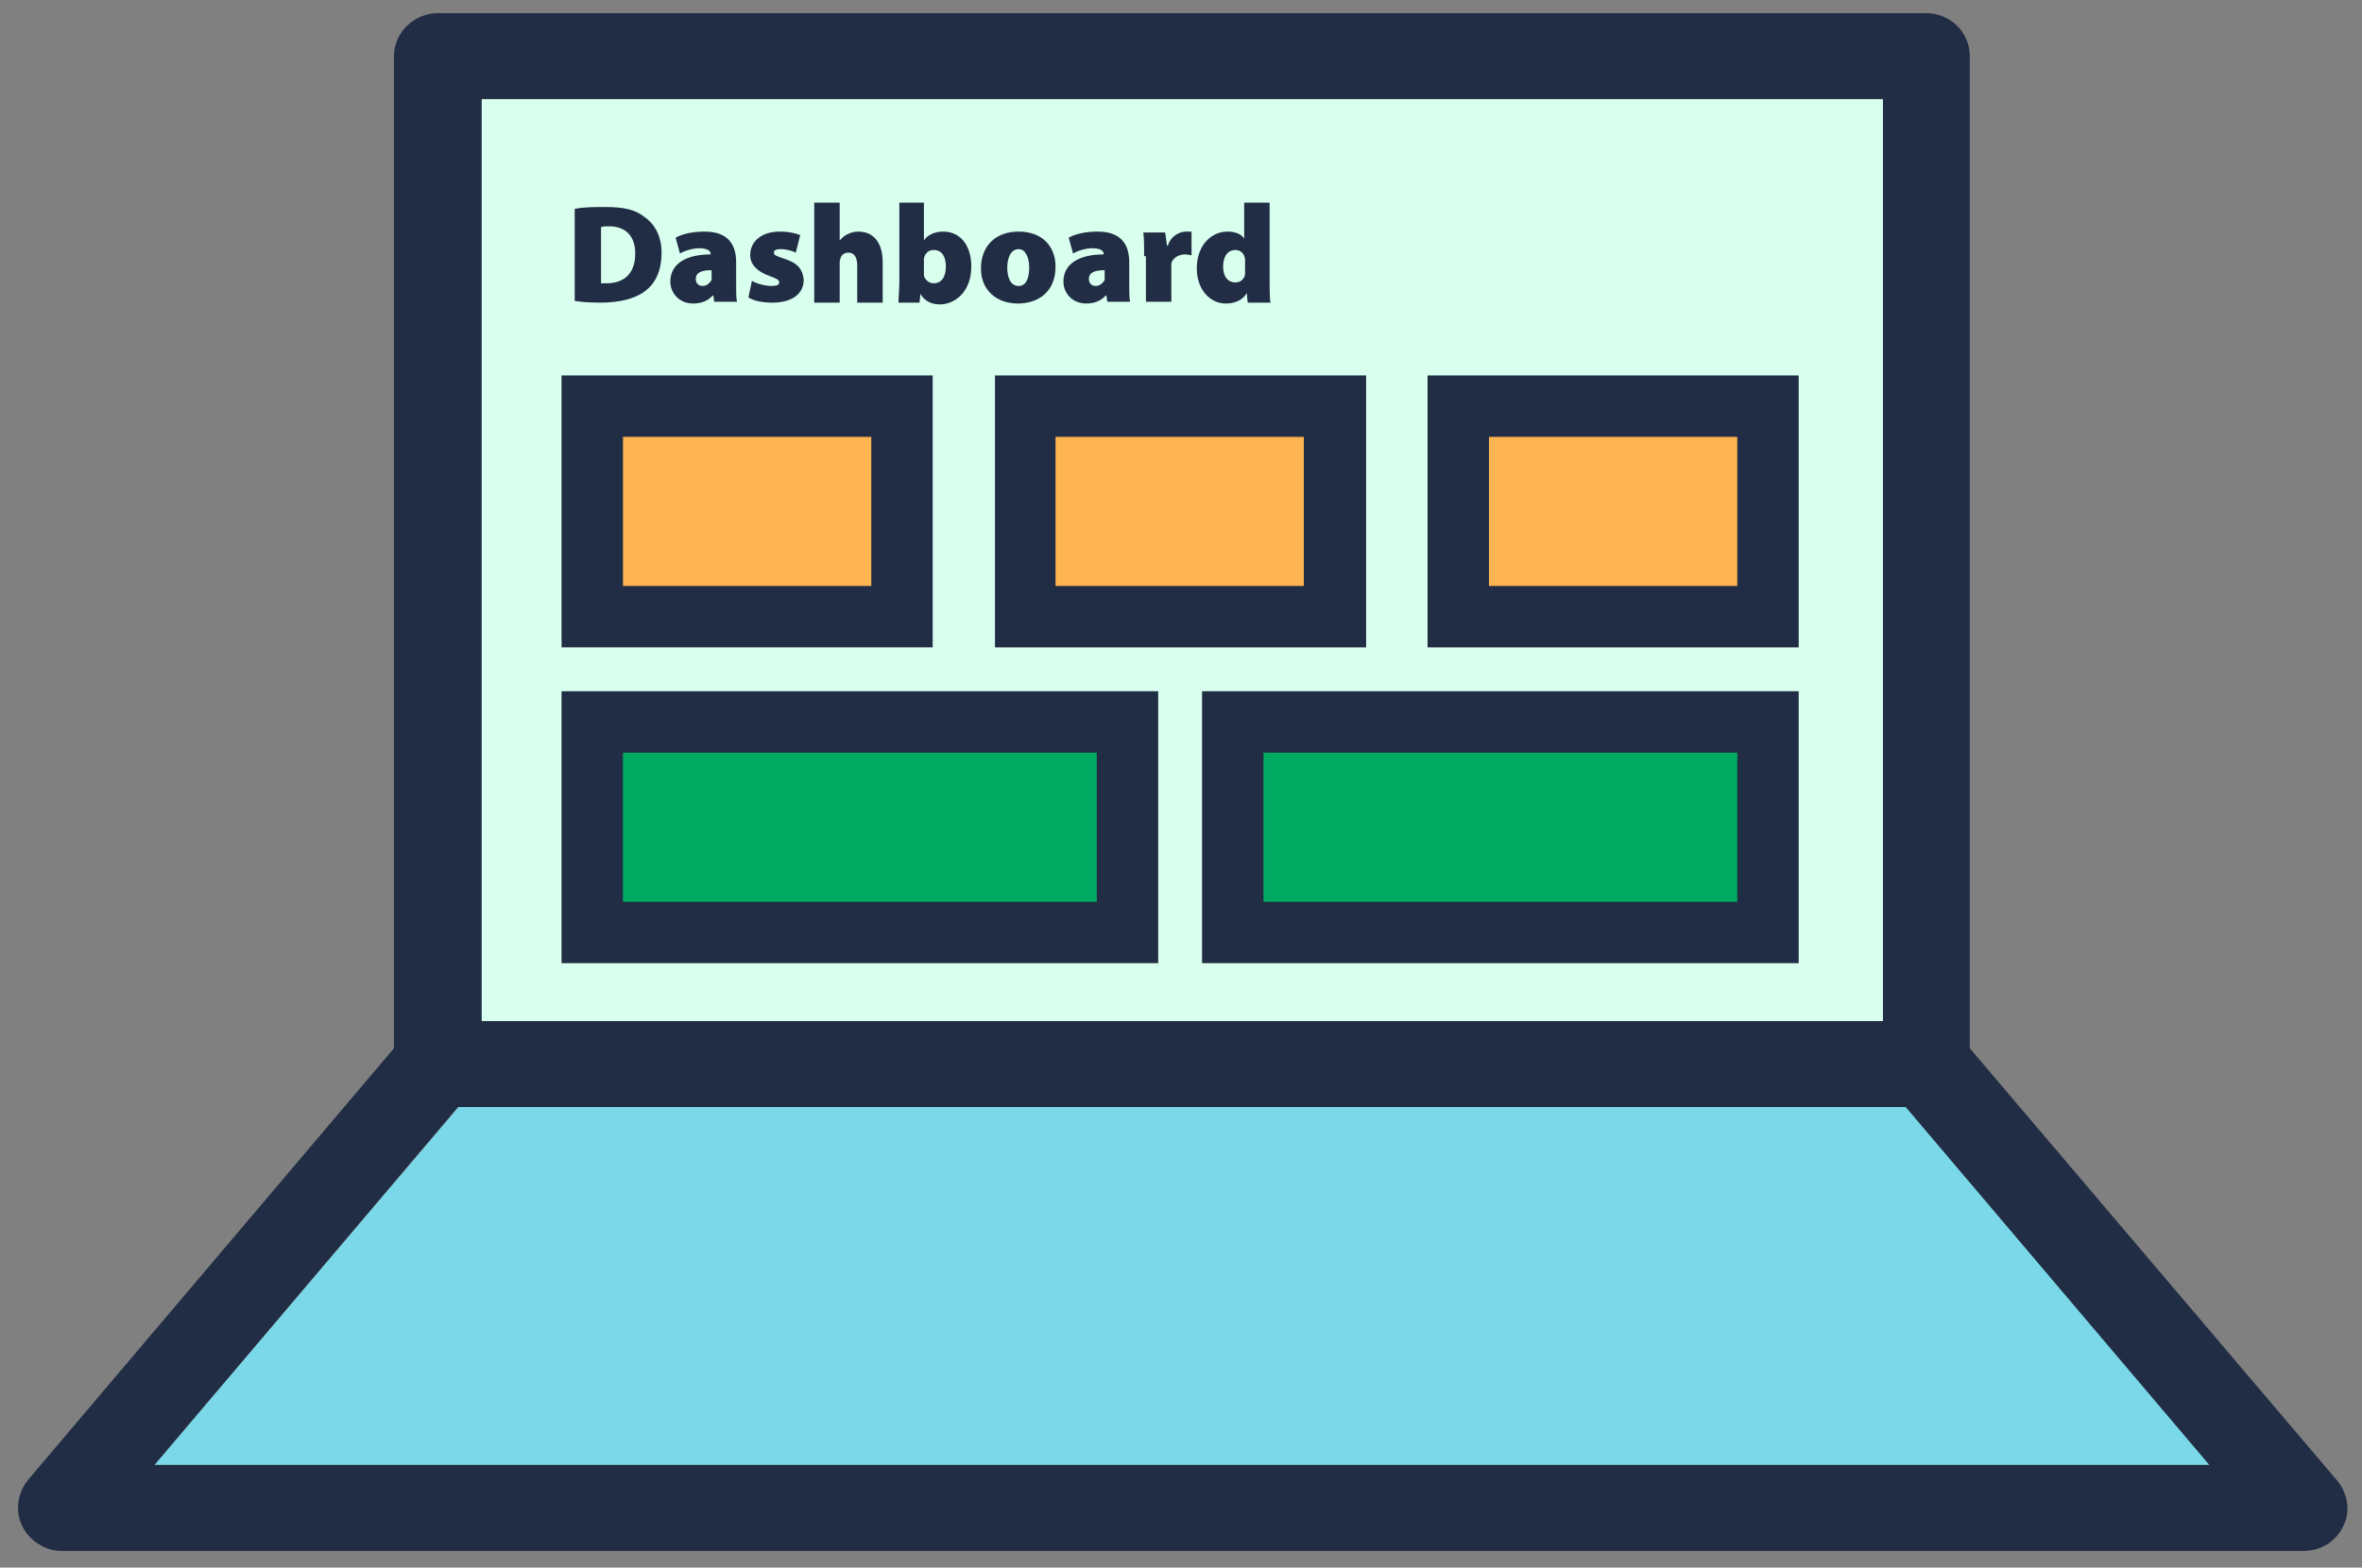 <?xml version="1.0" encoding="UTF-8"?>
<!-- Generator: Adobe Illustrator 21.1.0, SVG Export Plug-In . SVG Version: 6.00 Build 0)  -->
<svg version="1.1" id="Layer_1" xmlns="http://www.w3.org/2000/svg" xmlns:xlink="http://www.w3.org/1999/xlink" x="0px" y="0px" viewBox="0 0 269.2 178.7" style="enable-background:new 0 0 269.2 178.7;" xml:space="preserve">
<rect x="0" y="0" width="269.2" height="178.7" fill="#808080" stroke="none"/>
<style type="text/css">
	.st0{fill:#7BD8E8;}
	.st1{fill:#D9FFEE;}
	.st2{fill:#FFB452;}
	.st3{fill:#00AA63;}
	.st4{fill:#212D44;}
</style>
<polygon class="st0" points="53.7,124.5 215.8,124.5 251.9,167 17.6,167 "/>
<rect x="49.9" y="6" class="st1" width="169.1" height="118"/>
<rect x="67.2" y="44.3" class="st2" width="36" height="26"/>
<rect x="67.2" y="81.6" class="st3" width="61.9" height="26"/>
<rect x="139.2" y="81.6" class="st3" width="61.9" height="26"/>
<rect x="117.2" y="44.3" class="st2" width="36" height="26"/>
<rect x="165.2" y="44.3" class="st2" width="36" height="26"/>
<g>
	<g>
		<path class="st4" d="M266.3,168.7l-41.8-49.2V6.4c0-2.7-2.2-4.9-5-4.9H49.9c-2.7,0-5,2.2-5,4.9v113.1L3.2,168.7    c-1.2,1.5-1.5,3.5-0.7,5.2c0.8,1.7,2.6,2.9,4.5,2.9h255.6c1.9,0,3.7-1.1,4.5-2.9C267.9,172.3,267.6,170.2,266.3,168.7z     M214.6,11.3v105.1H54.9V11.3H214.6z M17.6,167l34.6-40.8h165l34.6,40.8H17.6z"/>
	</g>
</g>
<g>
	<path class="st4" d="M106.3,73.8H64v-31h42.3V73.8z M71,66.8h28.3v-17H71V66.8z"/>
</g>
<g>
	<path class="st4" d="M132,109.8H64v-31h68V109.8z M71,102.8h54v-17H71V102.8z"/>
</g>
<g>
	<path class="st4" d="M205,109.8h-68v-31h68V109.8z M144,102.8h54v-17h-54V102.8z"/>
</g>
<g>
	<path class="st4" d="M155.7,73.8h-42.3v-31h42.3V73.8z M120.3,66.8h28.3v-17h-28.3V66.8z"/>
</g>
<g>
	<path class="st4" d="M205,73.8h-42.3v-31H205V73.8z M169.7,66.8H198v-17h-28.3V66.8z"/>
</g>
<g>
	<path class="st4" d="M65.6,23.8c0.9-0.2,2.1-0.2,3.4-0.2c2.1,0,3.4,0.3,4.4,1.1c1.2,0.8,2,2.2,2,4.1c0,2.2-0.8,3.6-1.9,4.4   c-1.2,0.9-3,1.3-5.1,1.3c-1.4,0-2.3-0.1-2.9-0.2V23.8z M68.5,32.3c0.1,0,0.4,0,0.6,0c1.9,0,3.3-1,3.3-3.4c0-2.1-1.2-3.1-3-3.1   c-0.4,0-0.7,0-0.9,0.1V32.3z"/>
	<path class="st4" d="M83.9,32.5c0,0.8,0,1.5,0.1,1.9h-2.6l-0.1-0.7h-0.1c-0.5,0.6-1.3,0.9-2.2,0.9c-1.6,0-2.6-1.2-2.6-2.5   c0-2.1,1.9-3.1,4.6-3.1V29c0-0.3-0.2-0.7-1.3-0.7c-0.8,0-1.7,0.3-2.2,0.6L77,27.1c0.5-0.3,1.6-0.7,3.3-0.7c2.7,0,3.6,1.5,3.6,3.5   V32.5z M81.1,30.8c-1.2,0-1.8,0.3-1.8,1c0,0.5,0.3,0.8,0.8,0.8c0.4,0,0.8-0.3,1-0.7c0-0.1,0-0.3,0-0.4V30.8z"/>
	<path class="st4" d="M85.7,32c0.4,0.3,1.5,0.6,2.2,0.6c0.6,0,0.9-0.1,0.9-0.4c0-0.3-0.2-0.4-1-0.7c-1.7-0.6-2.3-1.5-2.3-2.4   c0-1.6,1.3-2.7,3.4-2.7c1,0,1.8,0.2,2.3,0.4l-0.5,2c-0.4-0.2-1.1-0.4-1.7-0.4c-0.5,0-0.8,0.1-0.8,0.4c0,0.3,0.3,0.4,1.2,0.7   c1.6,0.5,2.1,1.3,2.2,2.4c0,1.5-1.2,2.6-3.6,2.6c-1.1,0-2.1-0.2-2.7-0.6L85.7,32z"/>
	<path class="st4" d="M92.8,23.1h2.9v4.3h0c0.3-0.3,0.6-0.6,0.9-0.7c0.4-0.2,0.8-0.3,1.2-0.3c1.8,0,2.8,1.3,2.8,3.5v4.6h-2.9v-4.2   c0-0.9-0.3-1.5-1-1.5c-0.5,0-0.8,0.3-0.9,0.6c0,0.1-0.1,0.3-0.1,0.5v4.6h-2.9V23.1z"/>
	<path class="st4" d="M102.4,23.1h2.9v4.3h0c0.4-0.6,1.2-1,2.2-1c1.9,0,3.2,1.5,3.2,4c0,2.8-1.8,4.3-3.6,4.3c-0.8,0-1.7-0.3-2.2-1.2   h0l-0.1,1h-2.4c0-0.5,0.1-1.5,0.1-2.5V23.1z M105.3,31c0,0.1,0,0.3,0,0.4c0.1,0.5,0.6,0.9,1.1,0.9c0.8,0,1.4-0.6,1.4-1.9   c0-1.1-0.4-1.9-1.4-1.9c-0.6,0-1,0.4-1.1,1c0,0.1,0,0.3,0,0.4V31z"/>
	<path class="st4" d="M120.3,30.4c0,2.9-2,4.2-4.3,4.2c-2.4,0-4.2-1.5-4.2-4c0-2.5,1.6-4.2,4.3-4.2C118.7,26.4,120.3,28,120.3,30.4z    M114.8,30.5c0,1.2,0.4,2.1,1.3,2.1c0.8,0,1.2-0.8,1.2-2.1c0-1.1-0.4-2.1-1.2-2.1C115.2,28.4,114.8,29.4,114.8,30.5z"/>
	<path class="st4" d="M128.7,32.5c0,0.8,0,1.5,0.1,1.9h-2.6l-0.1-0.7H126c-0.5,0.6-1.3,0.9-2.2,0.9c-1.6,0-2.6-1.2-2.6-2.5   c0-2.1,1.9-3.1,4.6-3.1V29c0-0.3-0.2-0.7-1.3-0.7c-0.8,0-1.7,0.3-2.2,0.6l-0.5-1.8c0.5-0.3,1.6-0.7,3.3-0.7c2.7,0,3.6,1.5,3.6,3.5   V32.5z M125.9,30.8c-1.2,0-1.8,0.3-1.8,1c0,0.5,0.3,0.8,0.8,0.8c0.4,0,0.8-0.3,1-0.7c0-0.1,0-0.3,0-0.4V30.8z"/>
	<path class="st4" d="M130.4,29.2c0-1.2,0-2-0.1-2.7h2.5L133,28h0.1c0.4-1.2,1.4-1.6,2.1-1.6c0.3,0,0.4,0,0.6,0v2.7   c-0.2,0-0.4-0.1-0.7-0.1c-0.8,0-1.4,0.4-1.6,1c0,0.1,0,0.3,0,0.5v3.9h-2.9V29.2z"/>
	<path class="st4" d="M144.7,23.1v8.9c0,1,0,2,0.1,2.5h-2.6l-0.1-1.1h0c-0.5,0.9-1.5,1.2-2.4,1.2c-1.8,0-3.3-1.6-3.3-4   c0-2.7,1.7-4.2,3.5-4.2c0.9,0,1.6,0.3,1.9,0.8h0v-4.1H144.7z M141.9,29.9c0-0.1,0-0.3,0-0.4c-0.1-0.6-0.5-1-1.1-1   c-1,0-1.4,0.9-1.4,1.9c0,1.2,0.6,1.8,1.4,1.8c0.6,0,1-0.4,1.1-0.9c0-0.2,0-0.3,0-0.5V29.9z"/>
</g>
</svg>